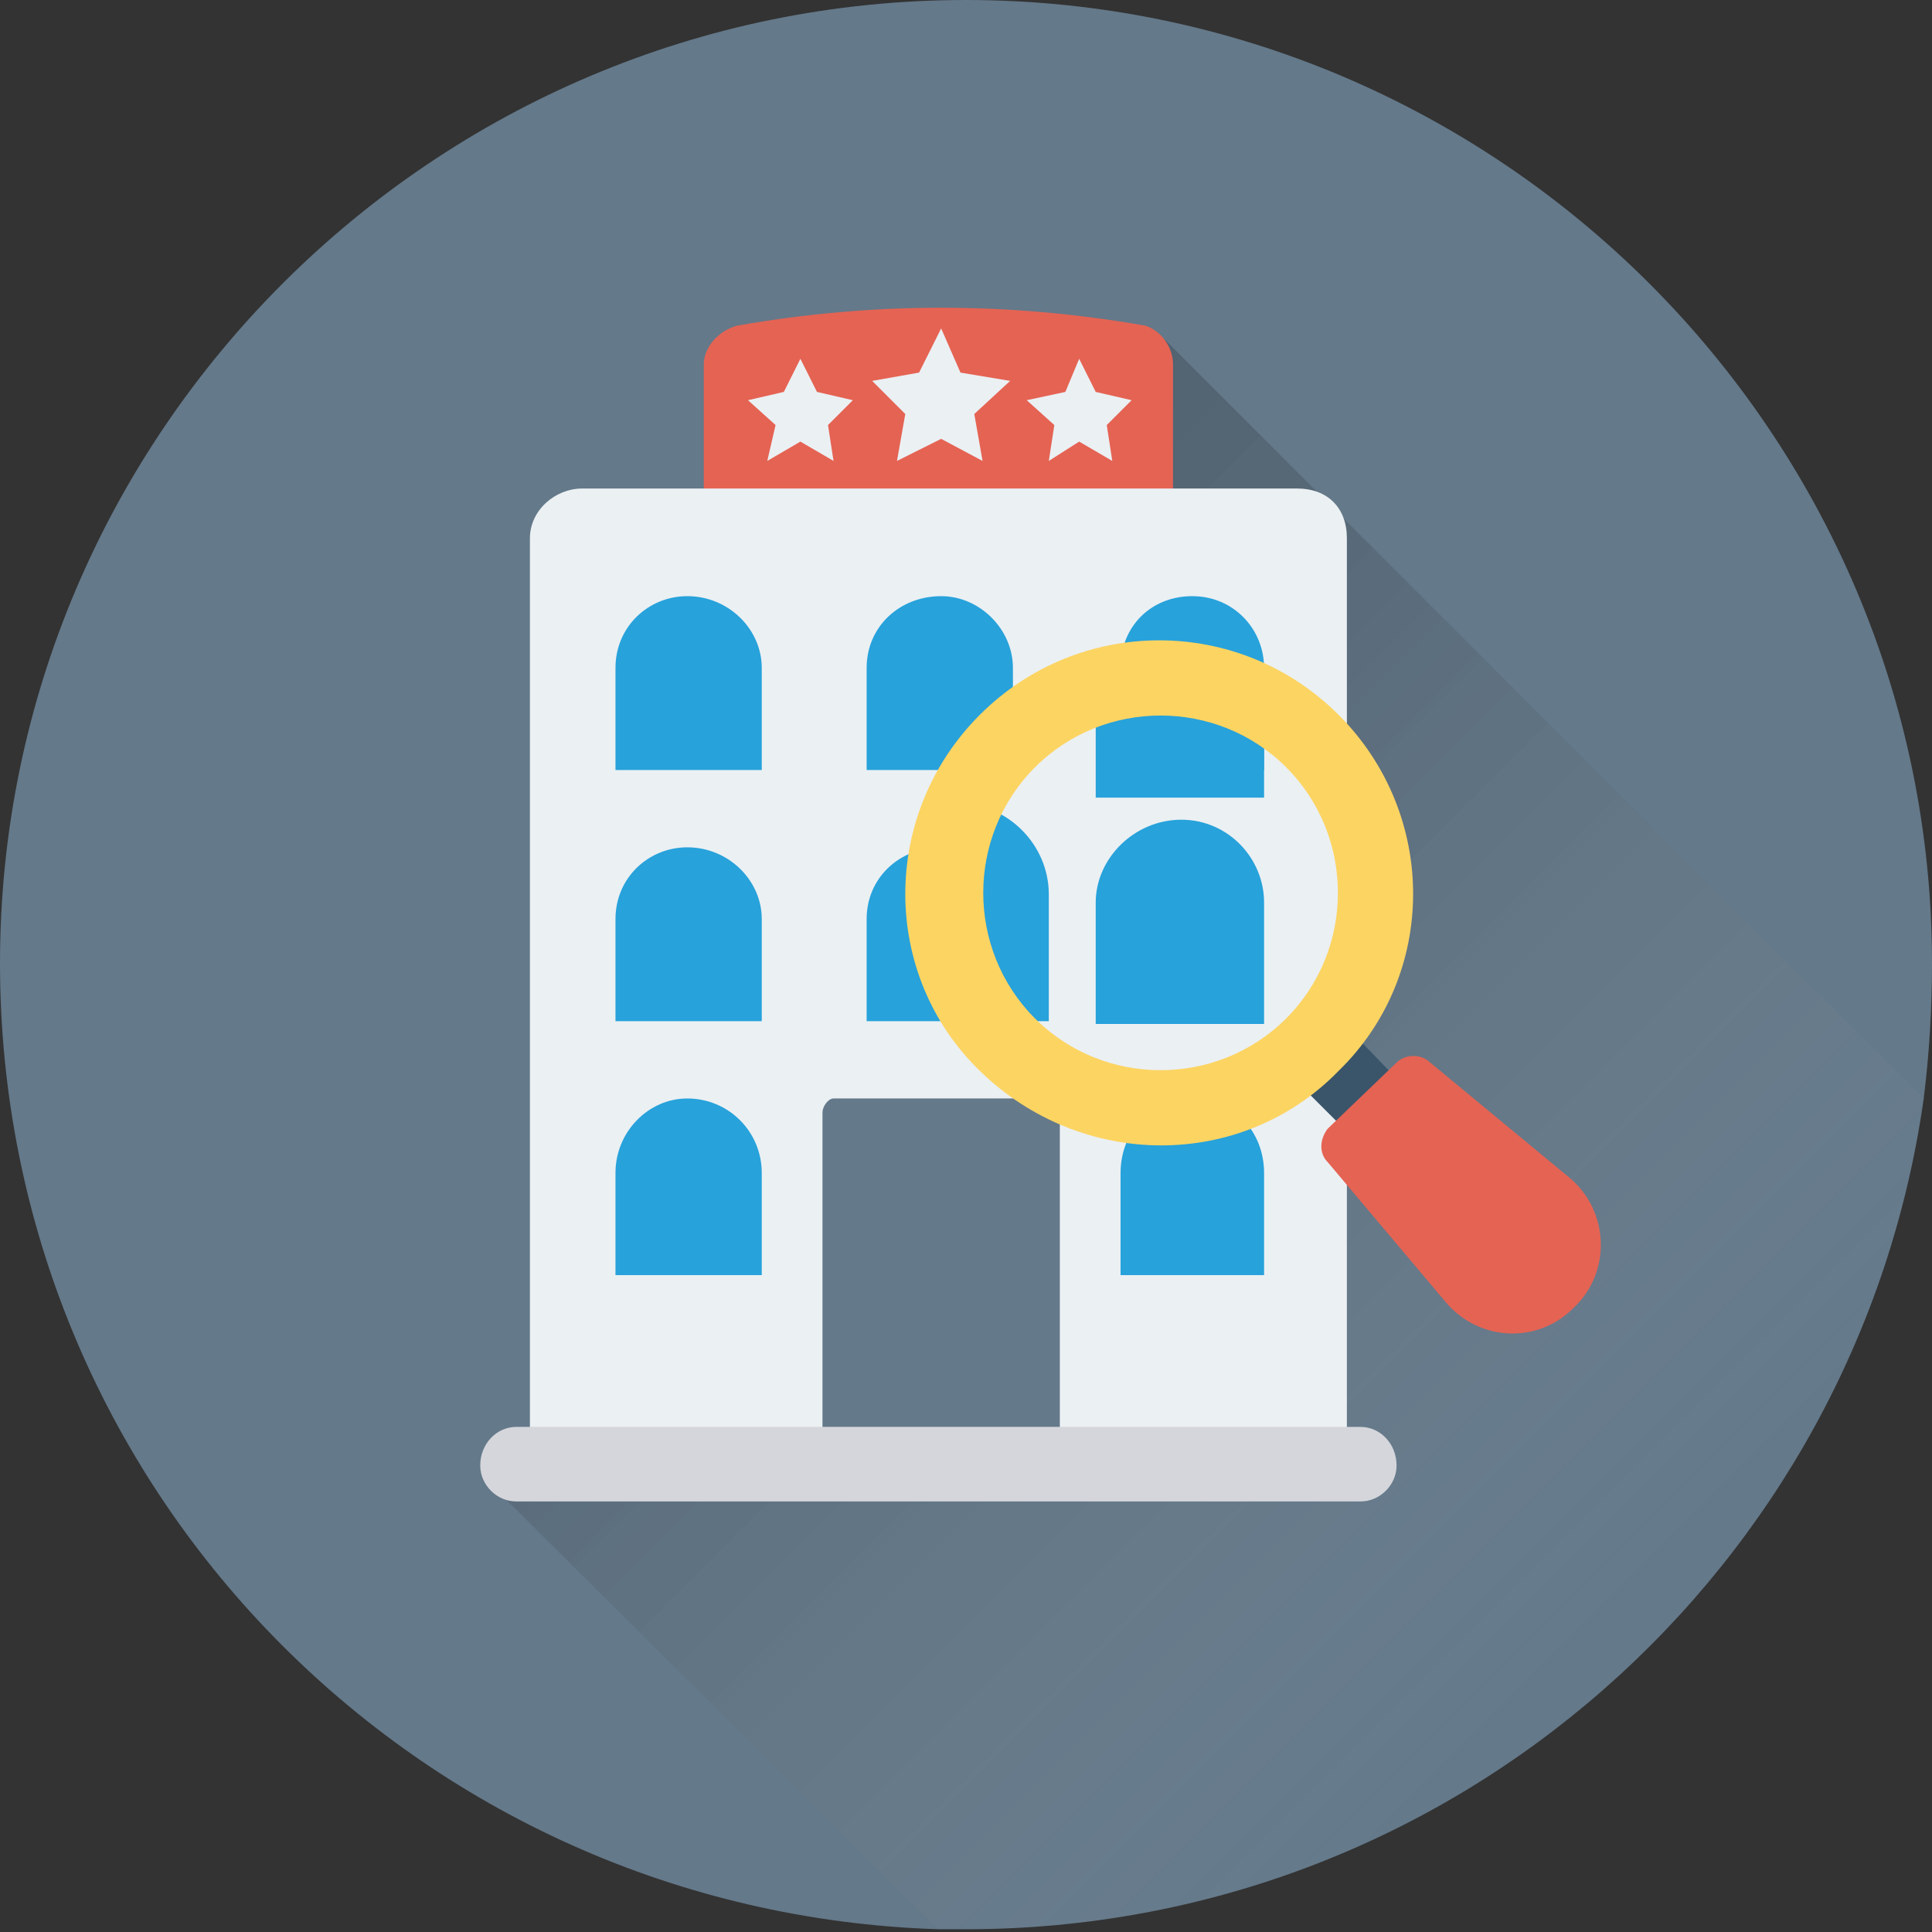 <svg version="1.2" xmlns="http://www.w3.org/2000/svg" viewBox="0 0 70 70" width="70" height="70"><rect x="0" y="0" width="70" height="70" fill="#333333" stroke="none"/><defs><linearGradient id="P" gradientUnits="userSpaceOnUse"/><linearGradient id="g1" x2="1" href="#P" gradientTransform="matrix(-35.224,-35.224,35.819,-35.819,58.945,61.987)"><stop offset=".06" stop-color="#fff" stop-opacity="0"/><stop offset=".16" stop-color="#cdcdcd" stop-opacity=".11"/><stop offset=".28" stop-color="#979797" stop-opacity=".24"/><stop offset=".41" stop-color="#696969" stop-opacity=".37"/><stop offset=".53" stop-color="#434343" stop-opacity=".5"/><stop offset=".65" stop-color="#262626" stop-opacity=".63"/><stop offset=".77" stop-color="#111" stop-opacity=".76"/><stop offset=".89" stop-color="#040404" stop-opacity=".88"/><stop offset="1" stop-opacity="1"/></linearGradient></defs><style>.a{fill:#64798a}.b{opacity:.2;fill:url(#g1)}.c{fill:#e56353}.d{fill:#ebf0f3}.e{fill:#d5d6db}.f{fill:#27a2db}.g{fill:#3a556a}.h{fill:#fcd462}</style><path class="a" d="m35 0c-19.3 0-35 15.7-35 34.9 0 19 15.1 34.4 34 35h1c17.7 0 32.3-13.1 34.7-30.1q0.3-2.4 0.3-4.9c0-19.2-15.7-34.9-35-34.9z"/><path class="b" d="m69.7 39.8c-2.4 17-17 30.1-34.7 30.1-0.3 0-0.7 0-1 0l-15.9-15.8 24.1-41.8z"/><path class="c" d="m41.5 11.8q-7.4-1.3-14.8 0c-0.7 0.2-1.2 0.8-1.2 1.4v4.5c5.7 1.2 11.4 1.2 17 0v-4.5c0-0.6-0.4-1.2-1-1.4z"/><path class="d" d="m47 17.7h-25.9c-1 0-1.9 0.8-1.9 1.8v32.3h29.6v-32.3c0-1.1-0.7-1.8-1.8-1.8z"/><path class="e" d="m49.3 51.7h-30.6c-0.7 0-1.3 0.6-1.3 1.4 0 0.7 0.6 1.3 1.3 1.3h30.6c0.7 0 1.3-0.6 1.3-1.3 0-0.8-0.6-1.4-1.3-1.4z"/><path class="f" d="m27.6 24.2c0-1.4-1.2-2.6-2.7-2.6-1.4 0-2.6 1.1-2.6 2.6v3.7h5.3z"/><path class="f" d="m36.7 24.2c0-1.4-1.2-2.6-2.6-2.6-1.5 0-2.7 1.1-2.7 2.6v3.7h5.3z"/><path class="f" d="m45.8 24.2c0-1.4-1.1-2.6-2.6-2.6-1.5 0-2.6 1.1-2.6 2.6v3.7h5.2z"/><path class="f" d="m27.6 33.3c0-1.4-1.2-2.6-2.7-2.6-1.4 0-2.6 1.1-2.6 2.6v3.7h5.3z"/><path class="f" d="m36.7 33.3c0-1.4-1.2-2.6-2.6-2.6-1.5 0-2.7 1.1-2.7 2.6v3.7h5.3z"/><path fill-rule="evenodd" class="f" d="m45.8 24.8v4.1h-6.1v-4.1z"/><path class="f" d="m34.7 37h3.3v-4.6c0-1.8-1.5-3.3-3.3-3.3z"/><path class="f" d="m45.8 32.7c0-1.6-1.3-3-3-3-1.7 0-3.1 1.4-3.1 3v4.4h6.1z"/><path class="f" d="m27.6 42.5c0-1.5-1.2-2.7-2.7-2.7-1.4 0-2.6 1.2-2.6 2.7v3.7h5.3z"/><path class="f" d="m45.8 42.5c0-1.5-1.1-2.7-2.6-2.7-1.5 0-2.6 1.2-2.6 2.7v3.7h5.2z"/><path class="a" d="m37.8 39.8h-7.6c-0.2 0-0.4 0.3-0.4 0.5v11.4h8.6v-11.3c0-0.3-0.3-0.6-0.6-0.6z"/><path class="d" d="m29 13l0.6 1.2 1.3 0.3-0.9 0.9 0.2 1.3-1.2-0.7-1.2 0.7 0.3-1.3-1-0.9 1.3-0.3z"/><path class="d" d="m34.1 11.9l0.7 1.6 1.8 0.3-1.3 1.2 0.3 1.7-1.5-0.8-1.6 0.8 0.3-1.7-1.2-1.2 1.7-0.3z"/><path class="d" d="m39.1 13l0.6 1.2 1.3 0.3-0.9 0.9 0.2 1.3-1.2-0.7-1.1 0.7 0.2-1.3-1-0.9 1.4-0.3z"/><path class="g" d="m46.6 38.8l1.9-1.9 2.8 2.9-1.8 1.9z"/><path class="h" d="m48.5 25.9c-3.6-3.6-9.4-3.6-13 0-3.6 3.6-3.6 9.4 0 12.9 3.7 3.6 9.5 3.6 13 0 3.6-3.5 3.6-9.3 0-12.9zm-1.9 11c-2.5 2.5-6.6 2.5-9.1 0-2.5-2.5-2.5-6.6 0-9.1 2.5-2.5 6.6-2.5 9.1 0 2.5 2.5 2.5 6.6 0 9.1z"/><path class="c" d="m56.9 42.7l-5.2-4.3c-0.3-0.2-0.8-0.2-1.1 0.1l-2.5 2.4c-0.3 0.4-0.3 0.9 0 1.2l4.3 5.1c1.2 1.4 3.3 1.5 4.6 0.2 1.4-1.3 1.3-3.5-0.1-4.7z"/></svg>